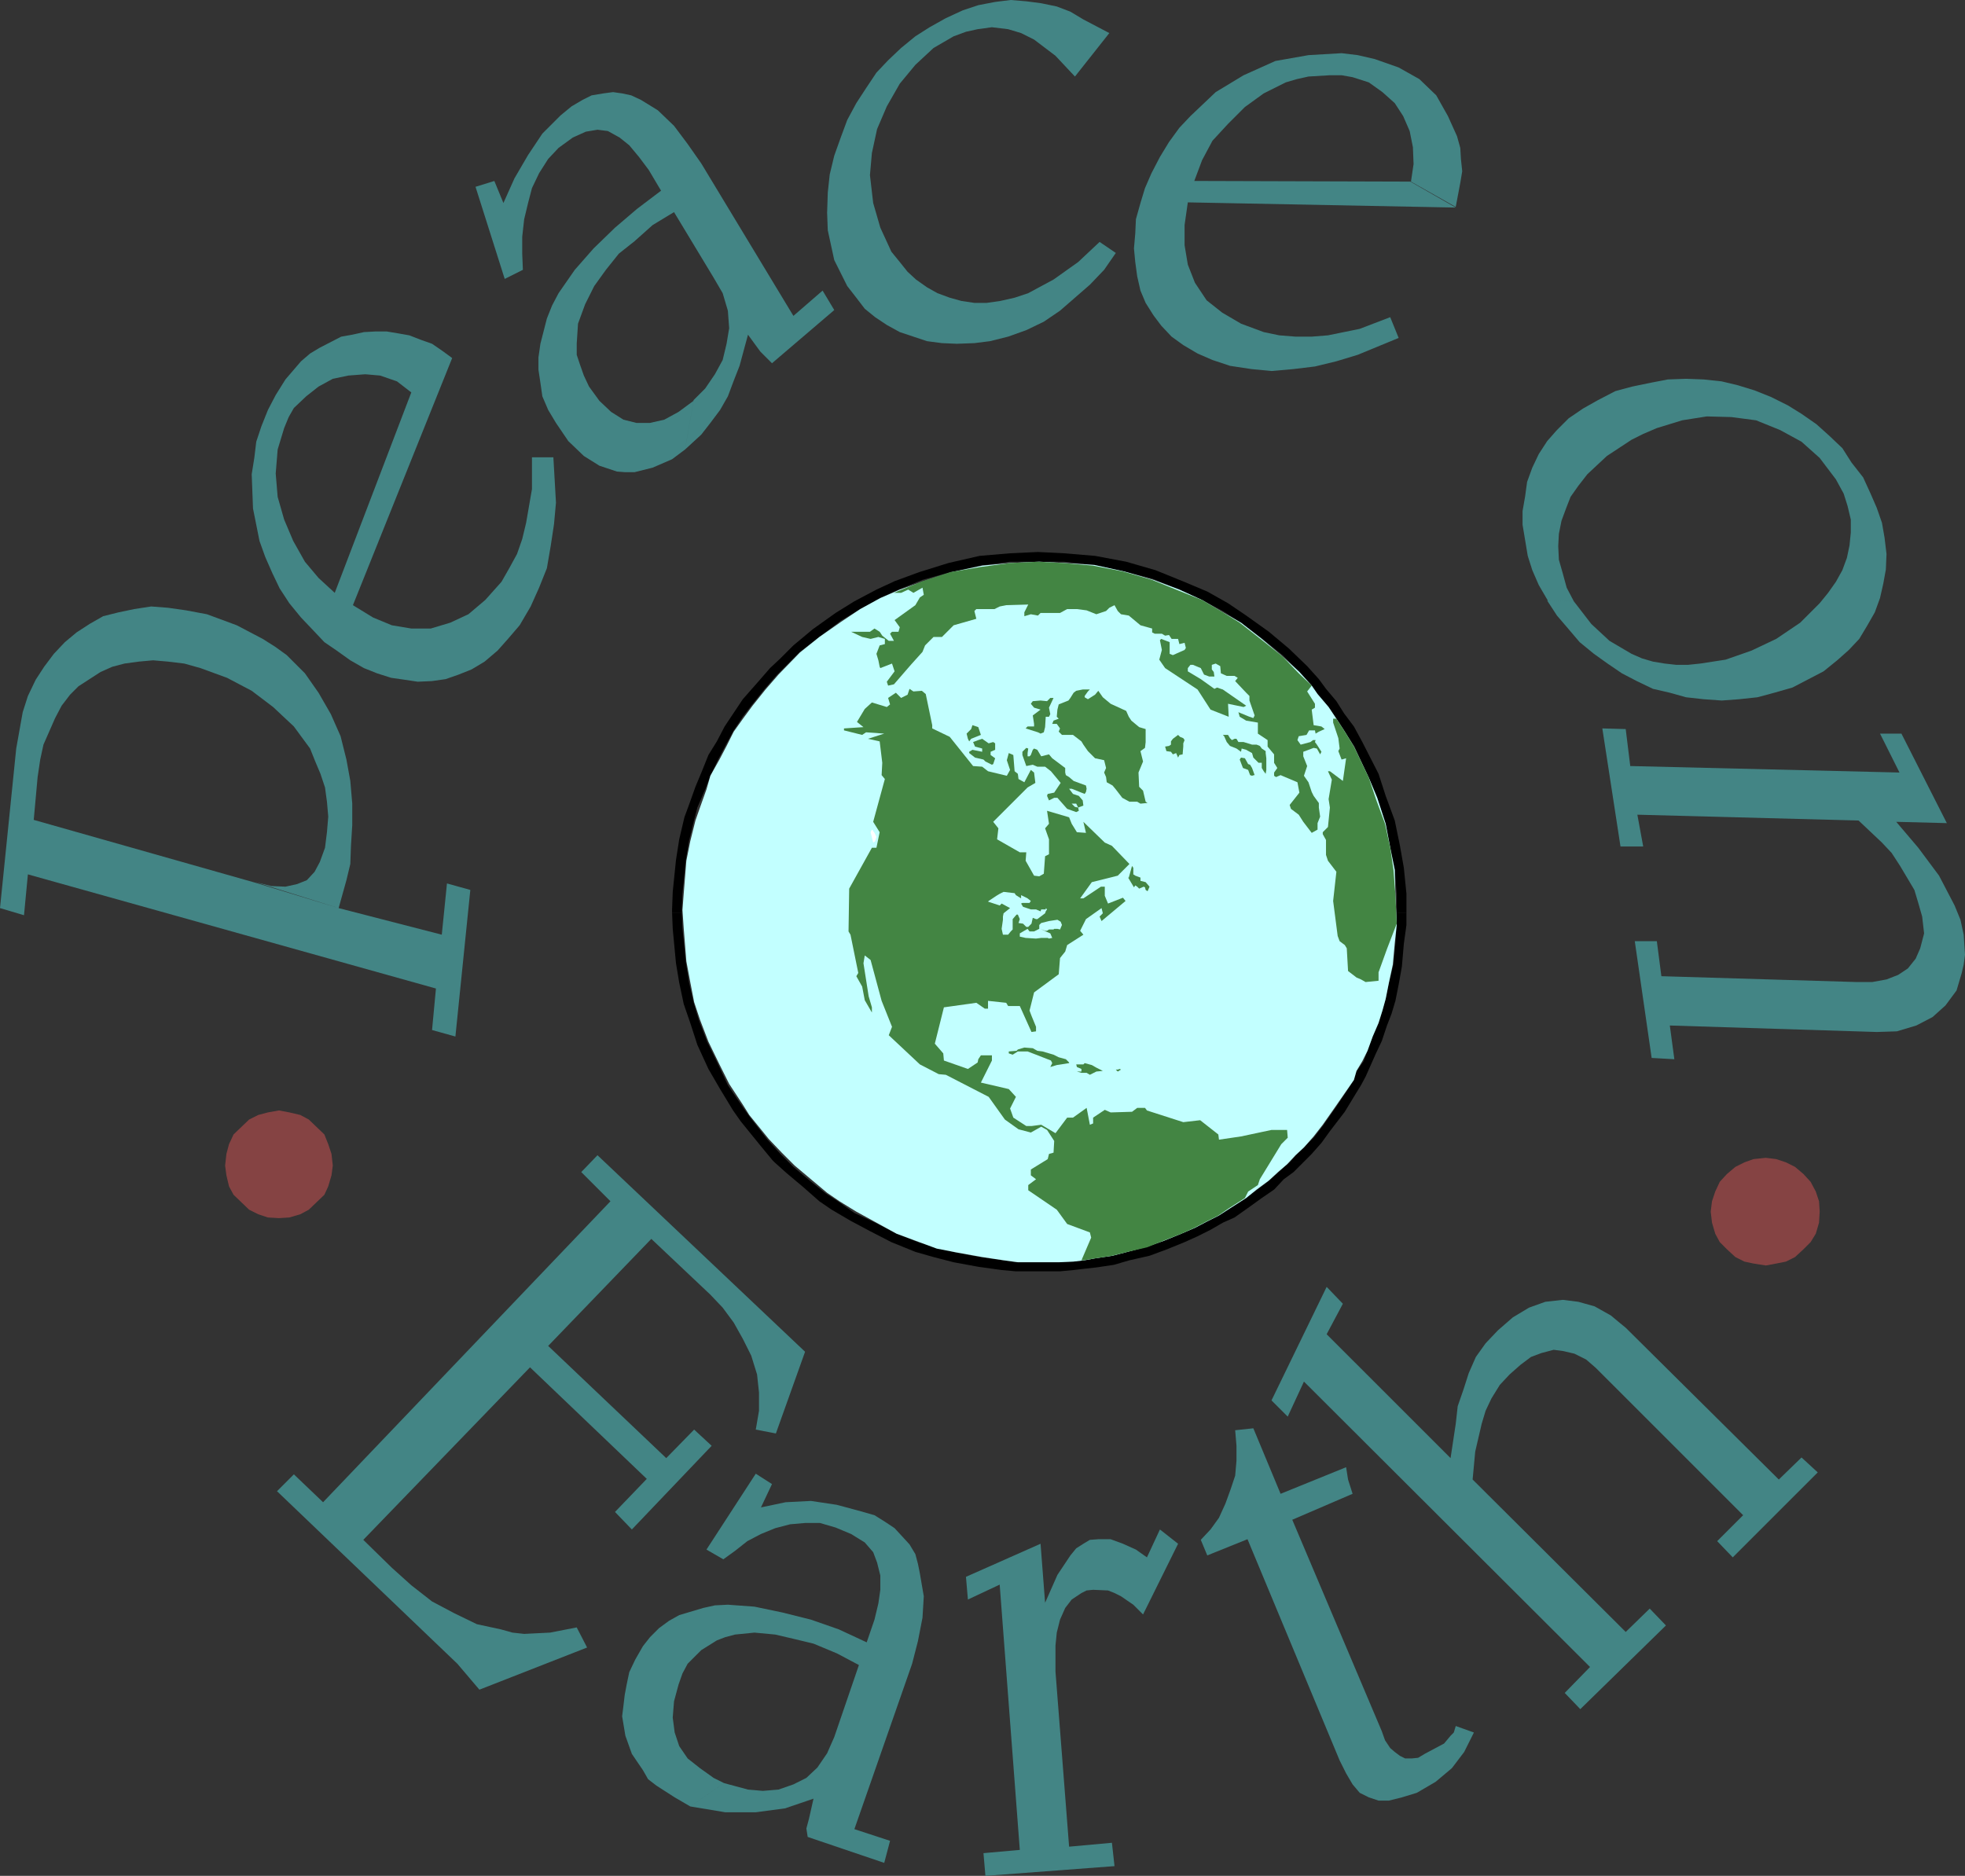 <?xml version="1.0" encoding="UTF-8" standalone="no"?>
<svg
   version="1.0"
   width="129.51mm"
   height="123.646mm"
   id="svg37"
   sodipodi:docname="Peace on Earth 2.wmf"
   xmlns:inkscape="http://www.inkscape.org/namespaces/inkscape"
   xmlns:sodipodi="http://sodipodi.sourceforge.net/DTD/sodipodi-0.dtd"
   xmlns="http://www.w3.org/2000/svg"
   xmlns:svg="http://www.w3.org/2000/svg">
  <rect width="100%" height="100%" fill="#333333" stroke="none"/>
  <sodipodi:namedview
     id="namedview37"
     pagecolor="#ffffff"
     bordercolor="#000000"
     borderopacity="0.25"
     inkscape:showpageshadow="2"
     inkscape:pageopacity="0.0"
     inkscape:pagecheckerboard="0"
     inkscape:deskcolor="#d1d1d1"
     inkscape:document-units="mm" />
  <defs
     id="defs1">
    <pattern
       id="WMFhbasepattern"
       patternUnits="userSpaceOnUse"
       width="6"
       height="6"
       x="0"
       y="0" />
  </defs>
  <path
     style="fill:#438585;fill-opacity:1;fill-rule:evenodd;stroke:none"
     d="m 399.152,181.468 5.818,0.162 1.131,9.211 67.064,1.616 -4.848,-9.696 h 5.333 l 11.312,22.3 -12.605,-0.323 5.494,6.464 5.171,6.948 3.878,7.433 1.454,3.555 0.808,3.717 0.323,5.009 -0.323,2.424 -0.485,2.101 -1.293,4.363 -2.747,3.717 -3.232,2.909 -4.04,2.101 -4.848,1.454 -5.01,0.162 -51.55,-1.616 1.131,8.403 -5.656,-0.323 -4.202,-29.087 h 5.494 l 1.131,8.726 48.642,1.454 h 3.878 l 3.555,-0.646 2.909,-1.131 2.424,-1.616 1.939,-2.424 1.131,-2.585 0.97,-3.717 -0.485,-4.201 -0.97,-3.393 -0.97,-3.232 -3.555,-5.979 -2.101,-3.232 -2.424,-2.585 -5.818,-5.494 -55.106,-1.454 1.454,7.918 h -5.656 l -4.525,-29.41 z"
     id="path1" />
  <path
     style="fill:#438585;fill-opacity:1;fill-rule:evenodd;stroke:none"
     d="m 84.355,226.229 1.939,-6.948 0.97,-4.04 0.162,-4.525 0.323,-5.171 v -5.333 l -0.485,-5.656 -0.97,-5.333 -1.454,-5.817 -2.424,-5.494 -3.07,-5.333 -3.394,-4.848 -4.525,-4.525 -2.909,-2.101 -3.07,-1.939 -6.464,-3.393 -7.434,-2.747 -5.171,-0.97 -4.525,-0.646 -4.202,-0.323 -4.202,0.646 -3.878,0.808 -3.878,0.97 -3.394,1.939 -3.232,2.101 -2.909,2.424 -2.747,2.909 -2.424,3.232 -2.101,3.232 -1.939,4.04 -1.293,4.04 -0.808,4.525 -0.808,4.525 L 0,226.229 l 5.979,1.778 0.97,-10.18 101.646,28.44 -0.97,10.342 5.818,1.616 3.717,-36.52 -5.818,-1.616 -1.293,12.766 -25.694,-6.625 -20.685,-6.302 -55.267,-15.674 0.97,-10.665 0.646,-4.363 0.808,-3.717 2.909,-6.625 1.616,-3.07 2.101,-2.747 2.101,-2.101 2.747,-1.778 2.747,-1.778 2.909,-1.293 3.07,-0.808 3.555,-0.485 3.555,-0.323 3.717,0.323 4.04,0.485 4.04,1.131 6.626,2.424 6.141,3.232 5.333,4.04 5.171,4.848 4.04,5.494 1.293,3.232 1.293,3.07 1.131,3.393 0.485,3.555 0.323,3.717 -0.323,3.878 -0.485,3.878 -1.293,3.555 -1.293,2.424 -1.939,2.101 -2.424,0.97 -2.909,0.646 -3.555,-0.162 -3.878,-0.97 z"
     id="path2" />
  <path
     style="fill:#438585;fill-opacity:1;fill-rule:evenodd;stroke:none"
     d="m 102.454,97.763 -3.555,-2.747 -4.202,-1.454 -3.717,-0.323 -4.202,0.323 -3.878,0.808 -3.555,1.939 -3.07,2.424 -3.07,2.909 -1.293,2.262 -1.131,2.747 -1.616,5.333 -0.485,5.979 0.485,5.817 1.616,5.656 2.262,5.333 2.909,5.171 3.394,4.04 4.04,3.717 19.069,-49.932 10.181,-8.564 -24.725,61.566 5.01,3.07 4.686,1.939 4.848,0.808 h 4.848 l 4.848,-1.454 4.525,-2.101 4.202,-3.555 4.04,-4.525 1.939,-3.393 1.939,-3.555 1.293,-3.717 0.97,-4.04 1.454,-8.403 v -7.918 h 5.333 l 0.646,11.311 -0.485,5.333 -0.808,5.333 -0.97,5.656 -1.939,4.848 -2.101,4.686 -2.747,4.686 -2.909,3.393 -2.586,2.909 -3.232,2.747 -3.232,1.939 -3.232,1.293 -3.232,1.131 -3.394,0.485 -3.555,0.162 -3.232,-0.485 -3.394,-0.485 -3.555,-1.131 -3.232,-1.293 -3.394,-1.939 -3.394,-2.424 -3.07,-2.101 -2.747,-2.909 -3.07,-3.232 -2.909,-3.555 -2.424,-3.717 -1.778,-3.717 -1.778,-4.04 -1.454,-4.04 -0.808,-4.04 -0.808,-4.04 -0.323,-8.564 0.646,-4.04 0.485,-4.04 1.293,-3.878 1.616,-4.04 1.939,-3.717 2.424,-3.878 3.878,-4.525 2.262,-1.939 2.424,-1.454 5.333,-2.747 2.747,-0.485 2.909,-0.646 2.909,-0.162 h 2.747 l 2.909,0.485 2.747,0.485 2.909,1.131 2.747,0.97 2.586,1.778 2.424,1.778 -10.181,8.564 z"
     id="path3" />
  <path
     style="fill:#438585;fill-opacity:1;fill-rule:evenodd;stroke:none"
     d="m 172.75,99.702 2.909,-2.909 2.424,-3.555 1.939,-3.555 0.97,-4.04 0.646,-3.878 -0.323,-4.363 -1.293,-4.363 -2.262,-3.878 -9.858,-16.321 -5.333,3.232 -4.525,4.04 -3.878,3.07 -3.232,4.04 -2.909,4.04 -2.262,4.525 -1.778,4.848 -0.323,5.009 v 2.747 l 0.808,2.424 0.97,2.747 1.293,2.747 2.586,3.555 2.909,2.747 3.07,1.939 3.232,0.808 h 3.394 l 3.555,-0.808 3.555,-1.939 3.717,-2.747 -2.101,12.119 -3.232,2.424 -4.848,2.101 -4.525,1.131 h -2.262 l -2.101,-0.162 -4.363,-1.454 -3.878,-2.424 -3.878,-3.717 -3.07,-4.525 -1.939,-3.232 -1.454,-3.393 -0.485,-3.393 -0.485,-3.232 v -3.07 l 0.485,-3.393 1.616,-6.302 1.293,-3.232 1.616,-3.07 4.04,-5.817 4.686,-5.333 5.333,-5.171 5.494,-4.686 5.979,-4.525 -3.07,-5.171 -2.424,-3.232 -2.424,-2.909 -2.424,-1.939 -2.909,-1.616 -2.586,-0.323 -2.909,0.485 -3.232,1.454 -3.555,2.585 -2.586,2.747 -2.262,3.555 -1.778,3.717 -0.97,3.717 -0.97,4.04 -0.485,4.363 v 4.201 l 0.162,4.04 -4.525,2.262 -7.272,-22.946 4.686,-1.454 2.262,5.494 2.747,-6.14 3.394,-5.817 3.555,-5.333 4.525,-4.525 2.747,-2.262 2.747,-1.616 2.262,-1.131 2.909,-0.485 2.424,-0.323 2.262,0.323 2.262,0.485 2.424,1.131 4.202,2.585 4.04,3.878 3.394,4.525 3.394,4.848 22.947,37.974 7.272,-6.302 2.909,4.848 -15.514,13.251 -2.909,-2.909 -3.07,-4.201 -2.101,7.756 -1.454,3.717 -1.454,3.878 -1.939,3.393 -2.424,3.232 -2.262,2.909 -4.04,3.717 2.101,-12.119 v 0 z"
     id="path4" />
  <path
     style="fill:#438585;fill-opacity:1;fill-rule:evenodd;stroke:none"
     d="m 246.601,84.997 -3.878,0.485 -4.363,0.162 -3.717,-0.162 -3.717,-0.485 -3.394,-1.131 -3.394,-1.131 -3.232,-1.778 -2.909,-1.939 -2.586,-2.101 -2.101,-2.747 -2.262,-2.909 -1.616,-3.232 -1.616,-3.232 -0.808,-3.717 -0.808,-3.717 -0.162,-4.363 0.162,-5.009 0.485,-4.525 1.131,-4.686 1.616,-4.525 1.616,-4.363 2.262,-4.201 2.424,-3.717 2.586,-3.878 2.909,-3.07 3.232,-3.07 3.555,-2.909 3.555,-2.262 4.04,-2.262 4.202,-1.939 3.878,-1.293 4.202,-0.808 L 251.773,0 l 3.878,0.323 3.717,0.485 3.878,0.808 3.394,1.293 3.232,1.939 6.464,3.393 -8.565,10.827 -4.848,-5.171 -5.333,-4.04 -3.232,-1.616 -3.232,-0.97 -4.04,-0.485 -3.555,0.485 -2.909,0.646 -3.07,1.131 -5.01,2.909 -4.525,4.201 -3.878,4.686 -3.232,5.656 -2.424,5.656 -1.293,5.979 -0.485,5.494 0.808,6.948 1.778,6.14 2.747,5.979 2.101,2.585 1.939,2.424 2.101,1.939 2.747,1.939 2.586,1.454 3.07,1.131 2.909,0.808 3.232,0.485 h 3.07 l 3.394,-0.485 3.555,-0.808 3.394,-1.131 6.302,-3.393 6.141,-4.363 5.333,-5.009 4.04,2.747 -2.909,4.201 -3.555,3.717 -3.717,3.232 -3.717,3.232 -4.04,2.747 -4.363,2.101 -4.525,1.616 z"
     id="path5" />
  <path
     style="fill:#438585;fill-opacity:1;fill-rule:evenodd;stroke:none"
     d="m 362.63,51.709 -66.741,-1.293 -0.808,5.656 v 5.009 l 0.808,4.848 1.778,4.525 2.909,4.363 3.878,3.07 4.686,2.747 5.656,2.101 3.878,0.808 4.04,0.323 h 4.04 l 4.04,-0.323 7.918,-1.616 7.595,-2.909 2.101,5.171 -10.181,4.201 -5.333,1.616 -5.333,1.293 -5.333,0.646 -5.494,0.485 -5.01,-0.485 -5.333,-0.808 -4.363,-1.454 -3.717,-1.616 -3.555,-2.101 -2.909,-2.101 -2.586,-2.747 -1.939,-2.585 -1.939,-3.07 -1.293,-3.07 -0.808,-3.555 -0.485,-3.555 -0.323,-3.393 0.323,-3.717 0.162,-3.555 1.131,-4.04 1.131,-3.717 1.616,-3.717 2.101,-4.04 2.262,-3.717 2.586,-3.555 2.747,-2.909 6.302,-5.979 6.949,-4.201 7.918,-3.555 8.242,-1.454 8.242,-0.485 4.04,0.485 4.202,0.97 5.979,2.101 5.171,2.909 4.202,4.04 2.909,5.171 2.262,5.009 0.808,2.909 0.162,2.747 0.323,3.07 -0.485,2.909 -1.131,5.979 -11.15,-6.302 0.646,-4.363 -0.162,-4.201 -0.808,-4.04 -1.616,-3.717 -2.101,-3.232 -3.07,-2.747 -3.394,-2.424 -4.04,-1.293 -2.747,-0.485 h -2.909 l -5.333,0.323 -2.909,0.646 -2.747,0.808 -5.494,2.747 -4.686,3.393 -4.202,4.201 -3.878,4.201 -1.293,2.424 -1.293,2.424 -1.939,5.171 53.813,0.162 z"
     id="path6" />
  <path
     style="fill:#438585;fill-opacity:1;fill-rule:evenodd;stroke:none"
     d="m 385.416,149.634 2.424,3.717 2.909,3.393 2.747,3.232 3.555,2.909 3.394,2.424 3.555,2.424 3.717,1.939 4.04,1.939 4.202,0.97 4.04,1.131 4.363,0.485 4.525,0.323 4.363,-0.323 4.525,-0.485 4.202,-1.131 4.525,-1.293 4.04,-2.101 3.717,-1.939 3.394,-2.747 2.909,-2.585 2.586,-2.747 1.939,-3.232 1.939,-3.393 1.293,-3.555 0.808,-3.555 0.646,-3.555 0.162,-3.878 -0.485,-4.04 -0.646,-3.717 -1.293,-3.717 -1.616,-3.717 -1.778,-3.878 -2.909,-3.717 -2.262,-3.555 -3.232,-3.07 -3.232,-2.909 -3.717,-2.585 -3.394,-2.101 -4.202,-2.101 -4.04,-1.616 -4.202,-1.293 -4.04,-0.97 -4.525,-0.485 -4.363,-0.162 -4.525,0.162 -4.202,0.808 -4.686,0.97 -4.202,1.131 -4.363,2.262 -3.717,2.101 -3.555,2.424 -2.909,2.909 -2.424,2.747 -2.101,3.232 -1.616,3.393 -1.293,3.555 -0.485,3.555 -0.646,3.717 v 3.393 l 0.646,3.878 0.646,3.878 1.131,3.555 1.616,3.717 2.262,3.878 6.464,0.162 -1.778,-3.393 -0.97,-3.555 -0.97,-3.393 -0.162,-3.393 0.162,-3.07 0.646,-3.232 1.131,-3.07 1.131,-2.909 1.939,-2.747 2.262,-2.909 4.848,-4.525 6.141,-4.04 2.909,-1.454 3.394,-1.454 6.302,-1.939 6.141,-0.97 6.141,0.162 6.141,0.808 5.979,2.424 5.333,2.909 4.525,4.04 4.04,5.333 1.939,3.555 0.97,3.07 0.808,3.393 v 3.232 l -0.323,3.232 -0.646,3.07 -1.131,3.07 -1.616,2.909 -1.939,2.747 -2.101,2.585 -4.848,4.848 -5.979,4.04 -6.141,2.909 -6.464,2.262 -6.302,0.97 -3.07,0.323 h -2.909 l -2.909,-0.323 -2.909,-0.485 -2.747,-0.808 -2.586,-1.131 -5.494,-3.232 -4.525,-4.201 -4.363,-5.656 -6.464,-0.162 v 0 z"
     id="path7" />
  <path
     style="fill:#438585;fill-opacity:1;fill-rule:evenodd;stroke:none"
     d="m 69.003,371.5 4.202,-4.201 7.272,6.948 71.589,-74.979 -7.272,-7.272 4.04,-4.201 51.712,48.962 -7.272,20.361 -5.01,-0.97 0.808,-4.686 v -4.525 l -0.485,-4.525 -1.454,-4.686 -2.101,-4.201 -2.262,-4.04 -2.747,-3.717 -3.07,-3.232 -14.706,-13.897 -25.694,26.663 29.411,27.955 6.949,-7.11 4.363,4.04 -19.877,20.845 -4.202,-4.363 7.918,-8.241 -29.088,-27.794 -41.531,42.983 7.11,6.948 4.848,4.363 5.171,4.04 5.494,2.909 5.656,2.747 5.979,1.293 2.909,0.808 2.909,0.323 6.464,-0.323 6.626,-1.293 2.586,5.009 -26.826,10.503 -5.494,-6.464 -44.925,-42.983 z"
     id="path8" />
  <path
     style="fill:#438585;fill-opacity:1;fill-rule:evenodd;stroke:none"
     d="m 180.345,444.216 5.979,1.616 3.717,0.323 3.878,-0.323 3.717,-1.293 3.232,-1.616 2.747,-2.585 2.424,-3.555 1.778,-4.04 6.141,-17.937 -5.494,-2.909 -5.818,-2.424 -4.686,-1.131 -4.848,-1.131 -5.171,-0.485 -4.848,0.485 -2.424,0.646 -2.101,0.808 -3.878,2.424 -3.394,3.393 -1.293,2.424 -0.97,2.747 -1.131,4.201 -0.323,4.04 0.485,3.717 1.131,3.393 2.101,3.07 3.07,2.424 3.394,2.424 2.586,1.293 -8.403,5.817 -3.878,-2.262 -4.525,-2.909 -2.101,-1.616 -1.293,-2.262 -2.747,-4.04 -1.616,-4.525 -0.808,-4.848 0.323,-2.585 0.323,-2.747 0.485,-2.585 0.646,-3.07 1.454,-3.07 1.939,-3.393 1.778,-2.262 2.262,-2.262 2.424,-1.778 2.586,-1.454 5.979,-1.778 2.909,-0.646 3.232,-0.162 6.626,0.485 6.949,1.454 7.11,1.778 6.949,2.424 6.949,3.232 1.939,-5.656 0.97,-4.04 0.485,-3.393 v -3.555 l -0.808,-3.232 -0.97,-2.585 -2.101,-2.424 -3.394,-2.101 -3.878,-1.616 -3.878,-1.131 h -3.717 l -3.717,0.323 -3.717,0.97 -3.555,1.454 -3.394,1.778 -3.07,2.424 -2.909,2.101 -4.202,-2.424 12.282,-18.906 4.04,2.585 -2.747,5.817 6.141,-1.293 6.302,-0.323 6.464,0.97 5.979,1.616 3.394,0.97 2.586,1.616 2.424,1.616 1.939,2.101 1.778,1.939 1.454,2.424 0.646,2.424 0.485,2.424 0.97,5.656 -0.323,5.333 -1.131,5.817 -1.454,5.656 -14.382,41.206 8.888,2.909 -1.454,5.494 -19.069,-6.464 -0.323,-2.101 0.646,-2.424 1.131,-5.009 -7.11,2.424 -7.272,0.97 h -7.595 l -8.726,-1.454 8.403,-5.817 z"
     id="path9" />
  <path
     style="fill:#438585;fill-opacity:1;fill-rule:evenodd;stroke:none"
     d="m 245.47,467.324 -0.485,-5.656 9.05,-0.808 -5.01,-66.091 -7.918,3.717 -0.485,-5.656 18.584,-8.241 1.131,14.705 3.07,-6.948 3.232,-4.848 1.454,-1.778 1.778,-1.131 1.616,-0.97 2.101,-0.162 h 3.07 l 3.07,1.131 3.232,1.454 2.747,1.939 3.232,-6.948 4.525,3.555 -8.726,17.614 -2.424,-2.424 -3.07,-2.101 -1.616,-0.808 -1.616,-0.646 -3.717,-0.162 -1.616,0.162 -1.293,0.646 -2.424,1.616 -1.616,2.101 -1.293,2.909 -0.808,3.232 -0.323,3.232 v 6.464 l 3.394,43.63 10.666,-0.97 0.646,5.817 z"
     id="path10" />
  <path
     style="fill:#438585;fill-opacity:1;fill-rule:evenodd;stroke:none"
     d="m 352.934,446.64 -3.717,1.131 -3.232,0.808 h -2.586 l -2.424,-0.808 -2.262,-1.131 -1.778,-2.101 -1.616,-2.747 -1.616,-3.232 -22.947,-55.103 -10.019,4.04 -1.616,-3.878 2.424,-2.585 2.101,-2.909 1.616,-3.555 1.293,-3.555 1.131,-3.393 0.323,-3.717 v -3.717 l -0.323,-3.878 4.525,-0.485 6.787,16.321 16.322,-6.625 0.485,3.07 1.131,3.555 -15.029,6.464 22.301,52.679 0.808,2.262 1.293,1.939 1.131,0.97 1.293,0.97 1.293,0.646 h 1.616 l 1.616,-0.162 1.616,-0.97 4.848,-2.585 1.616,-1.939 0.808,-0.808 0.485,-1.616 4.525,1.616 -2.424,4.848 -3.07,4.04 -4.04,3.393 z"
     id="path11" />
  <path
     style="fill:#438585;fill-opacity:1;fill-rule:evenodd;stroke:none"
     d="m 393.657,425.794 -3.878,-4.04 6.302,-6.464 -71.266,-71.1 -4.04,8.726 -4.04,-4.04 13.736,-28.279 4.04,4.201 -4.04,7.595 30.866,30.864 1.293,-8.564 0.485,-4.363 1.454,-4.201 1.293,-4.04 1.778,-4.04 2.424,-3.393 3.07,-3.232 3.717,-3.232 4.04,-2.424 4.04,-1.454 4.363,-0.485 3.878,0.485 4.04,1.131 4.04,2.262 1.939,1.616 1.778,1.454 38.138,37.812 5.656,-5.494 4.04,3.717 -21.17,21.169 -3.878,-4.04 6.464,-6.464 -36.683,-36.681 -2.424,-2.101 -2.909,-1.454 -2.747,-0.646 -2.424,-0.323 -3.07,0.808 -2.586,0.97 -2.586,1.939 -2.747,2.424 -2.424,2.585 -2.101,3.393 -1.454,3.07 -0.97,3.232 -1.616,6.948 -0.646,6.948 38.138,37.974 5.979,-5.817 4.04,4.201 -21.331,20.845 z"
     id="path12" />
  <path
     style="fill:#854343;fill-opacity:1;fill-rule:evenodd;stroke:none"
     d="m 69.488,303.469 -2.747,-0.162 -2.424,-0.808 -2.262,-1.131 -3.878,-3.717 -1.131,-2.101 -0.646,-2.747 -0.323,-2.424 0.323,-2.909 0.646,-2.424 1.131,-2.424 3.878,-3.717 2.262,-1.131 2.424,-0.646 2.747,-0.485 2.586,0.485 2.747,0.646 2.101,1.131 3.878,3.717 0.97,2.424 0.808,2.424 0.323,2.909 -0.323,2.424 -0.808,2.747 -0.97,2.101 -3.878,3.717 -2.101,1.131 -2.747,0.808 -2.586,0.162 z"
     id="path13" />
  <path
     style="fill:#854343;fill-opacity:1;fill-rule:evenodd;stroke:none"
     d="m 439.875,315.266 -3.07,-0.485 -2.262,-0.485 -2.262,-1.131 -2.101,-1.939 -1.778,-1.778 -1.131,-2.101 -0.808,-2.747 -0.323,-2.747 0.323,-2.585 0.808,-2.424 1.131,-2.424 1.778,-1.939 2.101,-1.778 2.262,-1.131 2.262,-0.808 3.07,-0.323 2.586,0.323 2.424,0.808 2.262,1.131 2.101,1.778 1.778,1.939 1.293,2.424 0.808,2.424 0.162,2.585 -0.162,2.747 -0.808,2.747 -1.293,2.101 -1.778,1.778 -2.101,1.939 -2.262,1.131 -2.424,0.485 z"
     id="path14" />
  <path
     style="fill:#000000;fill-opacity:1;fill-rule:evenodd;stroke:none"
     d="m 167.417,227.36 v -0.808 l 0.162,-4.363 0.808,-7.918 0.808,-5.171 1.293,-5.494 1.131,-3.07 1.616,-4.525 1.616,-3.878 1.616,-4.04 2.101,-3.393 1.939,-3.717 2.586,-3.878 1.939,-2.909 3.555,-4.04 3.232,-3.717 2.586,-2.424 3.232,-3.232 4.848,-4.04 5.656,-4.04 4.686,-2.909 5.494,-2.909 4.525,-2.101 6.141,-2.262 7.272,-2.262 7.757,-1.778 7.595,-0.646 6.949,-0.323 6.464,0.323 7.757,0.646 7.757,1.454 7.272,2.101 6.787,2.747 6.141,2.585 5.171,2.909 4.525,3.07 5.656,4.04 5.01,4.201 4.525,4.363 2.909,3.232 1.778,2.424 2.586,3.07 1.939,3.07 2.424,3.232 2.101,3.878 4.04,7.918 1.778,5.494 2.262,6.14 1.293,6.302 0.97,5.494 0.646,6.464 v 4.686 h -2.424 v -4.686 l -0.485,-5.979 -1.131,-5.817 -1.131,-5.656 -2.101,-6.464 -2.101,-5.009 -3.555,-7.756 -2.424,-3.717 -2.101,-3.232 -1.939,-2.909 -2.747,-3.232 -1.454,-2.101 -3.07,-3.393 -4.202,-4.201 -5.171,-4.201 -5.171,-3.878 -4.525,-2.909 -5.171,-2.747 -5.656,-2.585 -6.787,-2.747 -6.949,-1.778 -7.434,-1.616 -7.595,-0.808 h -13.413 l -7.272,0.97 -7.595,1.616 -6.949,1.939 -5.979,2.424 -4.525,2.101 -5.01,2.747 -4.848,2.909 -5.333,4.04 -4.848,3.717 -5.656,5.656 -3.232,3.717 -3.232,4.04 -2.101,2.747 -2.262,3.393 -2.101,3.878 -1.778,3.393 -1.939,4.04 -1.293,3.393 -1.939,4.525 -0.808,3.07 -1.293,5.333 -0.808,4.848 -0.808,8.08 -0.162,4.04 v 0.808 h -2.424 z"
     id="path15" />
  <path
     style="fill:#000000;fill-opacity:1;fill-rule:evenodd;stroke:none"
     d="m 192.95,289.573 -0.485,-0.485 -3.07,-3.717 -4.848,-5.979 -1.939,-2.747 -3.232,-5.333 -2.909,-5.009 -2.747,-5.979 -1.778,-5.494 -1.616,-4.686 -1.131,-5.333 -0.808,-4.848 -0.808,-8.564 -0.162,-4.04 h 2.424 l 0.162,4.04 0.808,8.08 0.808,5.171 1.131,5.009 1.293,4.363 2.101,5.494 2.747,5.656 2.424,5.171 3.394,5.009 1.939,2.747 4.525,5.817 3.232,3.555 2.101,2.101 h -3.394 v 0 z"
     id="path16" />
  <path
     style="fill:#000000;fill-opacity:1;fill-rule:evenodd;stroke:none"
     d="m 321.26,289.573 1.454,-1.616 4.525,-4.525 2.262,-2.909 3.394,-4.848 2.909,-4.363 1.454,-2.262 0.646,-2.101 1.778,-2.585 0.97,-2.585 1.293,-3.555 1.454,-3.232 0.97,-3.232 0.808,-2.909 0.808,-4.04 1.131,-4.525 0.485,-5.333 0.323,-4.525 v -3.07 h 2.424 v 3.07 l -0.646,4.686 -0.485,5.656 -0.808,4.525 -0.808,4.04 -0.97,3.232 -1.131,2.909 -1.293,3.878 -1.454,3.07 -1.293,2.909 -1.293,2.909 -1.131,2.101 -1.293,2.101 -2.747,4.525 -3.717,4.848 -2.101,2.909 -2.424,2.747 -2.101,2.101 h -3.394 z"
     id="path17" />
  <path
     style="fill:#000000;fill-opacity:1;fill-rule:evenodd;stroke:none"
     d="m 192.95,289.573 3.07,2.747 4.04,3.393 4.04,3.555 3.07,2.101 4.686,2.747 4.848,2.585 5.333,2.747 5.979,2.424 4.525,1.293 5.01,1.293 6.141,1.131 5.818,0.808 3.555,0.323 h 10.989 l 3.394,-0.323 2.747,-0.323 2.909,-0.323 4.363,-0.646 3.878,-1.131 5.01,-1.131 4.363,-1.616 4.363,-1.778 3.232,-1.454 3.232,-1.616 3.07,-1.778 2.909,-1.293 3.878,-2.747 2.909,-2.101 3.07,-2.101 2.424,-2.585 2.424,-1.778 2.424,-2.424 h -3.394 l -0.97,0.808 -2.101,1.939 -2.424,2.101 -2.747,2.101 -2.909,2.101 -4.04,2.424 -2.586,1.778 -2.747,1.454 -3.232,1.616 -3.232,1.454 -4.363,1.778 -4.202,1.454 -4.848,1.293 -3.878,0.97 -4.202,0.646 -2.909,0.485 -2.586,0.323 -3.555,0.162 h -10.504 l -3.394,-0.485 -5.818,-0.808 -5.979,-1.131 -5.01,-1.293 -4.363,-1.293 -5.333,-2.101 -5.333,-2.747 -5.171,-2.424 -3.878,-2.747 -3.232,-2.101 -4.04,-3.232 -4.04,-3.393 -1.131,-1.131 h -3.394 v 0 z"
     id="path18" />
  <path
     style="fill:#c2ffff;fill-opacity:1;fill-rule:evenodd;stroke:none"
     d="m 263.892,314.458 3.555,-0.162 2.747,-0.323 2.586,-0.485 4.363,-0.646 3.717,-0.97 4.848,-1.293 4.202,-1.454 4.363,-1.778 3.394,-1.454 3.07,-1.616 2.909,-1.454 2.747,-1.778 4.04,-2.585 2.586,-2.101 3.07,-2.262 2.262,-2.101 2.262,-1.939 2.101,-2.262 2.101,-1.939 2.424,-2.747 2.262,-2.909 3.394,-4.848 2.909,-4.201 1.454,-2.101 0.646,-2.262 1.454,-2.424 1.293,-2.585 1.293,-3.555 1.454,-3.393 0.97,-3.07 0.808,-2.909 0.808,-4.04 0.97,-4.525 0.485,-5.333 0.485,-4.525 -0.323,-7.433 -0.162,-6.302 -1.131,-5.494 -1.131,-5.979 -2.101,-6.464 -2.101,-5.009 -3.717,-7.756 -2.262,-3.717 -2.101,-3.232 -1.939,-2.909 -2.747,-3.232 -1.454,-2.101 -3.07,-3.393 -4.202,-3.878 -5.171,-4.363 -5.171,-4.04 -4.525,-2.585 -5.171,-3.07 -5.656,-2.585 -6.464,-2.424 -7.272,-2.101 -7.434,-1.616 -7.595,-0.485 -6.141,-0.323 -7.11,0.323 -7.11,0.646 -7.595,1.616 -6.949,2.262 -5.979,2.101 -4.848,2.101 -5.01,2.747 -4.848,3.232 -5.333,3.717 -4.848,3.878 -5.333,5.494 -3.232,3.717 -3.232,4.04 -2.262,3.07 -2.424,3.393 -1.778,3.555 -1.778,3.393 -2.262,4.04 -0.97,3.393 -1.616,4.525 -1.131,3.232 -1.293,5.171 -0.97,4.848 -0.646,8.08 -0.323,4.201 0.323,4.686 0.646,8.08 0.97,5.171 0.97,5.009 1.454,4.363 2.101,5.494 2.747,5.656 2.424,4.848 3.394,5.171 1.616,2.585 4.848,5.979 3.232,3.393 3.232,3.232 4.04,3.393 4.04,3.393 3.07,2.101 4.202,2.585 5.01,2.747 5.01,2.747 5.656,2.101 4.363,1.616 5.01,0.97 6.302,1.131 5.333,0.808 3.555,0.485 h 10.504 v 0 z"
     id="path19" />
  <path
     style="fill:#ffffff;fill-opacity:1;fill-rule:evenodd;stroke:none"
     d="m 217.352,206.838 0.485,0.646 0.485,0.97 -0.323,1.131 -0.485,0.323 -0.646,-2.585 0.323,-0.646 0.323,0.162 v 0 z"
     id="path20" />
  <path
     style="fill:#438543;fill-opacity:1;fill-rule:evenodd;stroke:none"
     d="m 222.523,147.695 h 1.939 l 1.778,-0.808 1.293,0.808 2.262,-1.293 0.323,1.778 -0.97,0.646 -1.131,1.939 -5.171,3.717 1.293,1.778 -0.323,1.131 h -1.616 l -0.485,0.485 0.97,1.778 h -1.293 l -1.616,-1.293 -0.646,-0.97 -1.293,-0.808 -1.131,0.808 h -4.686 l 2.747,1.293 2.101,0.485 1.939,-0.485 1.616,0.485 v 1.293 l -1.293,0.323 -0.808,2.101 0.485,1.616 0.323,1.616 0.162,0.323 2.909,-1.131 0.646,1.939 -1.939,2.585 0.323,0.97 1.454,-0.323 4.202,-4.848 2.909,-3.232 0.646,-1.616 2.101,-2.101 h 2.101 l 2.909,-2.909 5.656,-1.616 -0.485,-1.939 0.485,-0.485 h 4.525 l 1.293,-0.646 1.616,-0.323 5.494,-0.162 -0.97,1.939 v 0.97 l 1.616,-0.485 1.778,0.323 0.646,-0.646 h 4.848 l 1.778,-0.97 h 2.424 l 2.424,0.323 2.424,0.97 2.424,-0.808 0.808,-0.808 1.293,-0.646 0.808,1.454 0.808,0.808 1.939,0.323 2.909,2.424 2.909,0.808 v 0.97 l 0.646,0.323 h 1.778 l 0.808,0.485 0.97,-0.162 0.646,0.97 h 1.616 l 0.323,1.293 1.293,-0.323 0.323,1.293 -0.323,0.485 -2.909,1.293 -0.808,-0.323 v -2.909 l -2.101,-0.808 -0.323,0.323 0.485,2.424 -0.646,2.424 1.454,2.101 8.08,5.333 3.232,5.009 4.525,1.778 -0.162,-3.232 3.878,0.808 0.646,-0.323 -5.818,-4.04 -1.454,-0.485 -0.646,0.323 -3.394,-2.424 -3.232,-1.939 v -0.808 l 0.646,-0.808 h 0.646 l 1.939,0.808 0.808,1.616 1.293,0.485 h 1.293 l -0.162,-1.131 -0.485,-0.646 v -1.131 l 0.97,-0.323 1.131,0.646 0.162,1.778 1.454,0.646 h 1.939 l 0.808,0.485 -0.646,0.808 2.747,2.909 0.808,0.808 v 1.131 l 1.293,3.717 -0.323,0.646 -0.97,-0.323 -2.747,-1.131 0.323,1.131 1.616,0.97 2.909,0.485 v 2.747 l 2.424,1.616 v 1.616 l 1.616,1.939 v 2.101 l 0.808,1.293 -0.808,1.131 v 0.808 l 0.485,0.323 1.131,-0.485 4.202,1.778 0.485,2.585 -2.424,3.07 0.323,0.97 1.939,1.454 1.131,1.778 2.101,2.747 1.454,-0.808 v -1.616 l 0.646,-1.616 -0.323,-2.262 v -1.131 l -1.293,-1.778 -0.485,-0.97 -0.808,-2.424 -1.131,-1.616 0.808,-2.424 -0.97,-2.424 v -1.131 l 2.586,-0.97 0.808,0.162 0.808,1.454 0.323,-0.646 -1.131,-1.778 -0.485,-0.646 0.162,-0.485 h -0.646 l -0.646,0.485 -2.424,0.646 -0.808,-1.131 0.323,-0.97 1.939,-0.323 0.646,-1.131 h 1.454 l 0.162,0.808 0.808,-0.485 1.454,-0.646 -0.808,-0.646 -1.939,-0.323 -0.485,-3.878 0.808,-0.485 v -0.97 l -1.939,-3.07 1.131,-1.454 -3.232,-3.07 -4.04,-4.201 -5.494,-4.363 -5.171,-4.04 -4.202,-2.585 -5.171,-3.07 -5.656,-2.262 -6.787,-2.747 -7.272,-2.101 -7.434,-1.454 -7.434,-0.646 -6.302,-0.323 -6.949,0.323 -7.272,0.97 -7.595,1.293 -6.949,2.262 -5.979,2.424 -1.131,0.485 v 0 z"
     id="path21" />
  <path
     style="fill:#438543;fill-opacity:1;fill-rule:evenodd;stroke:none"
     d="m 332.088,179.044 v 0.97 l 1.293,3.878 0.323,2.585 -0.323,0.646 0.808,2.101 1.131,-0.323 -0.808,5.656 -3.232,-2.424 h -0.485 l 0.97,2.101 -0.808,4.848 0.323,2.101 -0.485,4.848 -1.293,1.293 v 0.485 l 0.808,1.454 v 3.717 l 0.485,1.454 2.101,2.747 -0.808,7.272 1.131,8.726 0.485,1.293 1.293,0.97 0.485,0.808 0.323,5.656 2.101,1.616 1.131,0.485 1.131,0.646 3.232,-0.323 v -2.101 l 2.101,-5.817 2.424,-6.302 -0.323,-7.11 -0.485,-6.302 -0.808,-5.494 -1.293,-5.979 -2.262,-6.14 -1.778,-5.333 -3.717,-7.756 -2.262,-3.717 -2.101,-3.232 h -0.808 z"
     id="path22" />
  <path
     style="fill:#438543;fill-opacity:1;fill-rule:evenodd;stroke:none"
     d="m 272.78,173.065 0.808,-0.97 1.131,1.616 1.939,1.616 3.878,1.778 0.646,1.454 0.646,0.97 1.939,1.616 1.616,0.485 v 3.232 l -0.162,1.454 -1.131,0.808 0.646,2.585 -1.131,2.747 0.162,3.555 0.97,0.97 0.646,2.747 0.485,0.323 h -0.162 l -1.616,0.162 -0.808,-0.485 h -1.939 l -1.778,-0.97 -1.616,-2.101 -0.808,-0.97 -1.454,-0.808 -0.162,-1.293 -0.485,-1.131 0.485,-1.131 -0.485,-1.939 -2.262,-0.485 -1.778,-1.778 -1.131,-1.616 -0.485,-0.808 -2.101,-1.616 h -2.747 l -0.808,-0.808 0.323,-0.808 -0.808,-1.131 h -1.131 l 0.323,-0.808 1.293,-0.485 -0.485,-0.485 0.162,-1.778 0.323,-1.293 2.424,-0.97 0.485,-0.646 0.808,-1.293 0.646,-0.485 1.616,-0.323 h 1.778 l -0.485,0.485 -0.808,1.131 v 0.323 l 0.808,0.485 1.778,-1.131 z"
     id="path23" />
  <path
     style="fill:#438543;fill-opacity:1;fill-rule:evenodd;stroke:none"
     d="m 211.857,232.854 -0.485,-0.808 0.162,-10.665 5.656,-10.18 h 1.131 l 0.808,-3.878 -1.616,-2.585 2.909,-10.665 -0.808,-0.97 0.162,-3.07 -0.646,-5.333 -2.909,-0.646 4.04,-1.293 -4.525,-0.323 -0.97,0.646 -4.525,-1.131 v -0.485 l 4.848,-0.323 -1.616,-1.293 1.939,-3.232 1.778,-1.616 3.717,1.131 0.808,-0.646 -0.485,-1.616 1.939,-1.293 1.293,1.293 1.616,-0.808 0.485,-1.454 0.97,0.646 2.101,-0.162 0.97,0.808 1.616,7.756 v 0.808 l 4.363,2.101 5.818,7.272 2.262,0.162 1.454,1.131 4.686,1.131 0.808,-1.454 -0.808,-2.424 0.485,-1.778 1.131,0.485 0.323,4.04 0.808,0.646 0.162,1.293 1.454,0.808 1.616,-3.07 0.808,0.646 0.323,2.585 -1.939,1.131 -8.565,8.564 1.293,1.616 -0.323,2.747 5.656,3.232 h 1.616 l -0.162,2.101 2.101,3.717 1.293,0.162 1.131,-0.646 0.323,-4.363 0.97,-0.485 v -3.717 l -0.97,-2.747 0.97,-1.131 -0.485,-3.232 5.494,1.616 0.646,1.616 1.293,2.101 2.262,0.162 -0.646,-2.747 5.333,5.171 1.778,0.808 4.363,4.525 -2.909,2.909 -6.464,1.616 -2.909,4.04 h 0.808 l 4.363,-2.909 h 0.97 v 2.262 l 0.808,1.939 3.717,-1.454 0.646,0.808 -5.979,5.009 -0.485,-1.131 0.808,-0.808 -0.323,-1.293 -3.878,2.747 -1.454,2.909 0.808,0.97 -4.04,2.585 -0.485,1.616 -1.293,1.616 -0.323,4.04 -6.141,4.525 -1.131,4.525 0.485,1.293 1.131,2.747 v 1.131 l -1.131,0.162 -2.909,-6.464 h -2.909 l -0.485,-0.808 -4.525,-0.485 v 1.939 h -0.808 l -2.101,-1.454 -8.08,1.131 -2.262,9.049 2.101,2.424 0.162,1.778 5.979,2.101 2.424,-1.616 0.162,-0.808 0.646,-0.97 h 2.747 v 1.293 l -2.747,5.494 6.949,1.616 1.778,1.939 -1.454,2.909 0.808,2.262 3.232,2.101 h 1.293 l 2.424,-0.323 3.555,2.101 2.909,-3.878 h 1.454 l 3.394,-2.424 0.808,4.201 0.808,-0.323 v -1.454 l 2.909,-1.939 1.454,0.646 5.333,-0.162 1.293,-0.97 h 1.939 l 0.485,0.646 9.05,2.909 4.202,-0.485 4.525,3.555 0.162,1.293 5.494,-0.808 7.595,-1.616 h 3.878 l 0.162,1.939 -1.616,1.616 -5.333,8.726 -0.485,1.454 -2.424,1.616 -0.808,1.616 -4.04,2.585 -2.586,1.778 -2.909,1.454 -3.07,1.616 -3.232,1.454 -4.525,1.778 -4.04,1.616 -4.848,1.131 -3.878,0.97 -4.202,0.646 -2.909,0.485 h -0.485 l 2.424,-5.656 -0.323,-1.293 -5.656,-2.101 -2.586,-3.555 -7.11,-4.848 v -1.293 l 1.939,-1.454 -1.293,-0.97 v -1.454 l 4.202,-2.585 0.323,-1.293 1.131,-0.323 0.162,-2.909 -1.778,-2.747 -1.454,-0.808 -2.586,1.454 -3.07,-0.808 -3.394,-2.424 -4.04,-5.656 -10.666,-5.494 -1.778,-0.162 -4.686,-2.424 -7.757,-7.272 0.808,-2.101 -2.586,-6.464 -2.747,-10.18 -1.454,-1.131 -0.323,1.939 1.293,8.241 0.808,2.747 v 1.293 l -1.778,-3.07 -0.646,-3.393 -1.454,-2.585 0.485,-0.808 -1.939,-9.534 z"
     id="path24" />
  <path
     style="fill:#438543;fill-opacity:1;fill-rule:evenodd;stroke:none"
     d="m 304.616,183.084 0.323,0.323 0.646,1.454 0.808,0.97 1.616,0.646 1.131,0.808 0.162,-0.808 1.131,0.323 1.454,0.808 0.323,1.131 1.293,1.293 h 0.808 v 1.293 l 0.485,0.808 0.485,0.646 0.162,-0.97 v -2.909 l -0.162,-1.293 v -0.485 l -0.97,-0.646 -0.485,-0.646 -0.808,-0.323 h -1.131 l -2.101,-0.646 h -1.293 l -0.485,-0.808 h -0.485 l -0.646,0.323 -0.485,-0.485 -0.485,-0.808 z"
     id="path25" />
  <path
     style="fill:#438543;fill-opacity:1;fill-rule:evenodd;stroke:none"
     d="m 312.372,193.102 -0.485,0.162 -0.485,-0.162 -0.485,-1.293 -1.293,-0.485 -0.808,-2.101 0.323,-0.485 0.97,0.162 0.808,1.454 0.485,0.162 0.485,0.808 0.646,1.778 v 0 z"
     id="path26" />
  <path
     style="fill:#438543;fill-opacity:1;fill-rule:evenodd;stroke:none"
     d="m 255.489,181.468 0.485,-0.485 h 1.616 v -0.646 l -0.323,-2.101 1.939,-1.454 -1.616,-0.485 -0.808,-0.97 0.485,-0.646 1.939,-0.162 1.616,0.162 0.808,-0.808 h 0.808 l -1.131,2.424 0.323,1.616 -0.323,0.646 h -0.808 l -0.162,2.585 -0.323,1.293 -0.808,0.323 -0.646,-0.323 -3.07,-0.97 z"
     id="path27" />
  <path
     style="fill:#438543;fill-opacity:1;fill-rule:evenodd;stroke:none"
     d="m 294.758,185.992 v -0.808 l 0.323,-0.808 -0.323,-0.485 -0.808,-0.323 -0.485,-0.485 -1.293,0.97 -0.485,0.646 v 0.808 l -0.485,0.323 -0.97,0.162 0.323,1.131 1.131,0.162 0.485,0.646 0.808,-0.323 0.485,1.131 0.323,-0.646 0.808,-0.162 0.162,-1.939 z"
     id="path28" />
  <path
     style="fill:#438543;fill-opacity:1;fill-rule:evenodd;stroke:none"
     d="m 243.693,184.376 -1.293,0.485 0.485,1.131 1.778,0.485 v 0.646 0.162 l -2.424,-0.485 -0.808,0.485 v 0.323 l 1.454,1.131 2.101,0.485 0.485,0.485 1.616,0.808 0.323,-0.162 0.485,-1.454 -1.131,-0.808 v -0.808 l 1.131,-0.485 v -1.616 l -0.485,-0.323 -1.131,0.323 -1.616,-1.131 z"
     id="path29" />
  <path
     style="fill:#438543;fill-opacity:1;fill-rule:evenodd;stroke:none"
     d="m 241.107,184.053 -0.323,-1.293 1.131,-1.131 0.323,-0.97 1.454,0.485 0.646,1.939 -2.424,0.97 -0.485,0.646 -0.323,-0.646 z"
     id="path30" />
  <path
     style="fill:#438543;fill-opacity:1;fill-rule:evenodd;stroke:none"
     d="m 281.022,218.634 1.454,2.424 0.323,-0.485 0.485,0.323 0.485,0.485 1.131,-0.485 0.323,0.162 0.162,0.646 0.485,0.323 0.485,-1.131 -0.97,-1.131 -1.293,-0.323 v -0.808 l -1.293,-0.485 -0.485,-0.323 v -1.616 l -0.323,-0.485 -0.808,2.909 v 0 z"
     id="path31" />
  <path
     style="fill:#438543;fill-opacity:1;fill-rule:evenodd;stroke:none"
     d="m 258.398,191.002 h 1.939 l 1.454,1.131 2.424,2.909 -1.616,2.424 -1.616,0.323 -0.162,0.485 0.485,1.131 1.293,-0.646 h 0.808 l 2.424,2.747 2.262,0.808 0.646,-0.323 -0.162,-0.808 -0.808,-0.162 -0.808,-0.808 h 1.131 l 0.485,0.97 1.293,-0.485 -0.162,-1.293 -0.97,-1.131 -1.454,-0.485 -0.97,-1.293 h 0.646 l 3.232,1.293 0.323,-0.485 0.162,-0.808 -0.162,-0.808 -3.07,-1.131 -1.131,-0.97 -0.808,-0.485 -0.162,-0.646 v -1.131 l -3.232,-2.424 -0.808,-0.97 -1.939,0.485 -0.485,-0.808 -0.485,-0.808 -0.808,-0.323 -0.323,0.323 -0.485,1.293 -0.323,0.323 h -0.485 v -0.808 l 0.162,-1.131 -0.485,-0.162 -0.97,0.97 v 0.808 l 0.97,2.747 1.616,-0.323 1.131,0.485 z"
     id="path32" />
  <path
     style="fill:#438543;fill-opacity:1;fill-rule:evenodd;stroke:none"
     d="m 258.398,261.779 1.293,0.162 2.747,0.808 1.293,0.646 1.778,0.485 0.808,0.808 v 0.162 l -3.07,0.485 -1.616,0.485 0.485,-0.97 -0.323,-0.646 -3.717,-1.454 -2.101,-0.808 h -2.424 l -1.293,0.808 -0.97,-0.323 v -0.485 l 1.939,-0.162 0.323,-0.323 1.616,-0.485 2.101,0.162 1.131,0.646 z"
     id="path33" />
  <path
     style="fill:#438543;fill-opacity:1;fill-rule:evenodd;stroke:none"
     d="m 268.094,265.172 0.162,0.646 1.131,0.485 v 0.646 h -1.131 l 1.131,0.323 h 1.293 l 0.808,0.485 1.616,-0.808 1.616,-0.162 -1.616,-0.808 -1.131,-0.646 -1.778,-0.485 -0.323,0.323 h -1.778 z"
     id="path34" />
  <path
     style="fill:#438543;fill-opacity:1;fill-rule:evenodd;stroke:none"
     d="m 278.436,266.465 0.485,-0.162 0.323,0.162 -0.808,0.485 -0.485,-0.485 h 0.485 z"
     id="path35" />
  <path
     style="fill:#c2ffff;fill-opacity:1;fill-rule:evenodd;stroke:none"
     d="m 253.065,222.997 -0.323,-0.485 -2.747,-0.323 -0.97,0.485 -0.808,0.485 -1.939,1.293 -0.162,0.162 2.909,0.97 0.485,-0.485 2.101,1.131 -1.616,1.293 -0.162,0.808 v 0.808 l -0.323,2.262 0.323,1.454 h 1.293 l 0.646,-0.808 0.485,-0.485 v -2.585 l 0.97,-1.131 h 0.323 l 0.485,1.131 -0.323,0.97 1.131,0.162 0.808,0.808 h 0.485 l 0.808,-0.808 0.323,-1.454 0.808,0.323 h 0.323 l 1.939,-1.454 0.162,-0.485 0.323,-0.485 -0.323,-0.323 v 0.323 h -1.131 l -0.162,0.485 -1.131,-0.485 h -1.293 l -1.939,-0.646 -0.485,-0.808 0.323,-0.162 h 1.778 l 0.323,-0.485 -0.808,-0.646 -1.616,-0.808 v 0.808 l -1.293,-0.808 z"
     id="path36" />
  <path
     style="fill:#c2ffff;fill-opacity:1;fill-rule:evenodd;stroke:none"
     d="m 257.59,232.046 h -1.131 l -0.485,-0.646 -1.939,1.131 v 0.808 l 1.454,0.323 2.586,0.162 1.293,-0.162 h 1.616 l 0.323,0.162 0.808,-0.162 -0.485,-1.131 -1.131,-0.485 -1.293,-0.646 1.131,0.485 h 0.485 l 0.485,-0.323 h 1.131 l 0.162,-0.162 h 0.808 l 0.646,0.162 0.485,-1.131 -0.323,-0.808 -0.808,-0.485 -2.101,0.323 -1.939,0.485 -0.485,0.485 v 0.97 z"
     id="path37" />
</svg>
